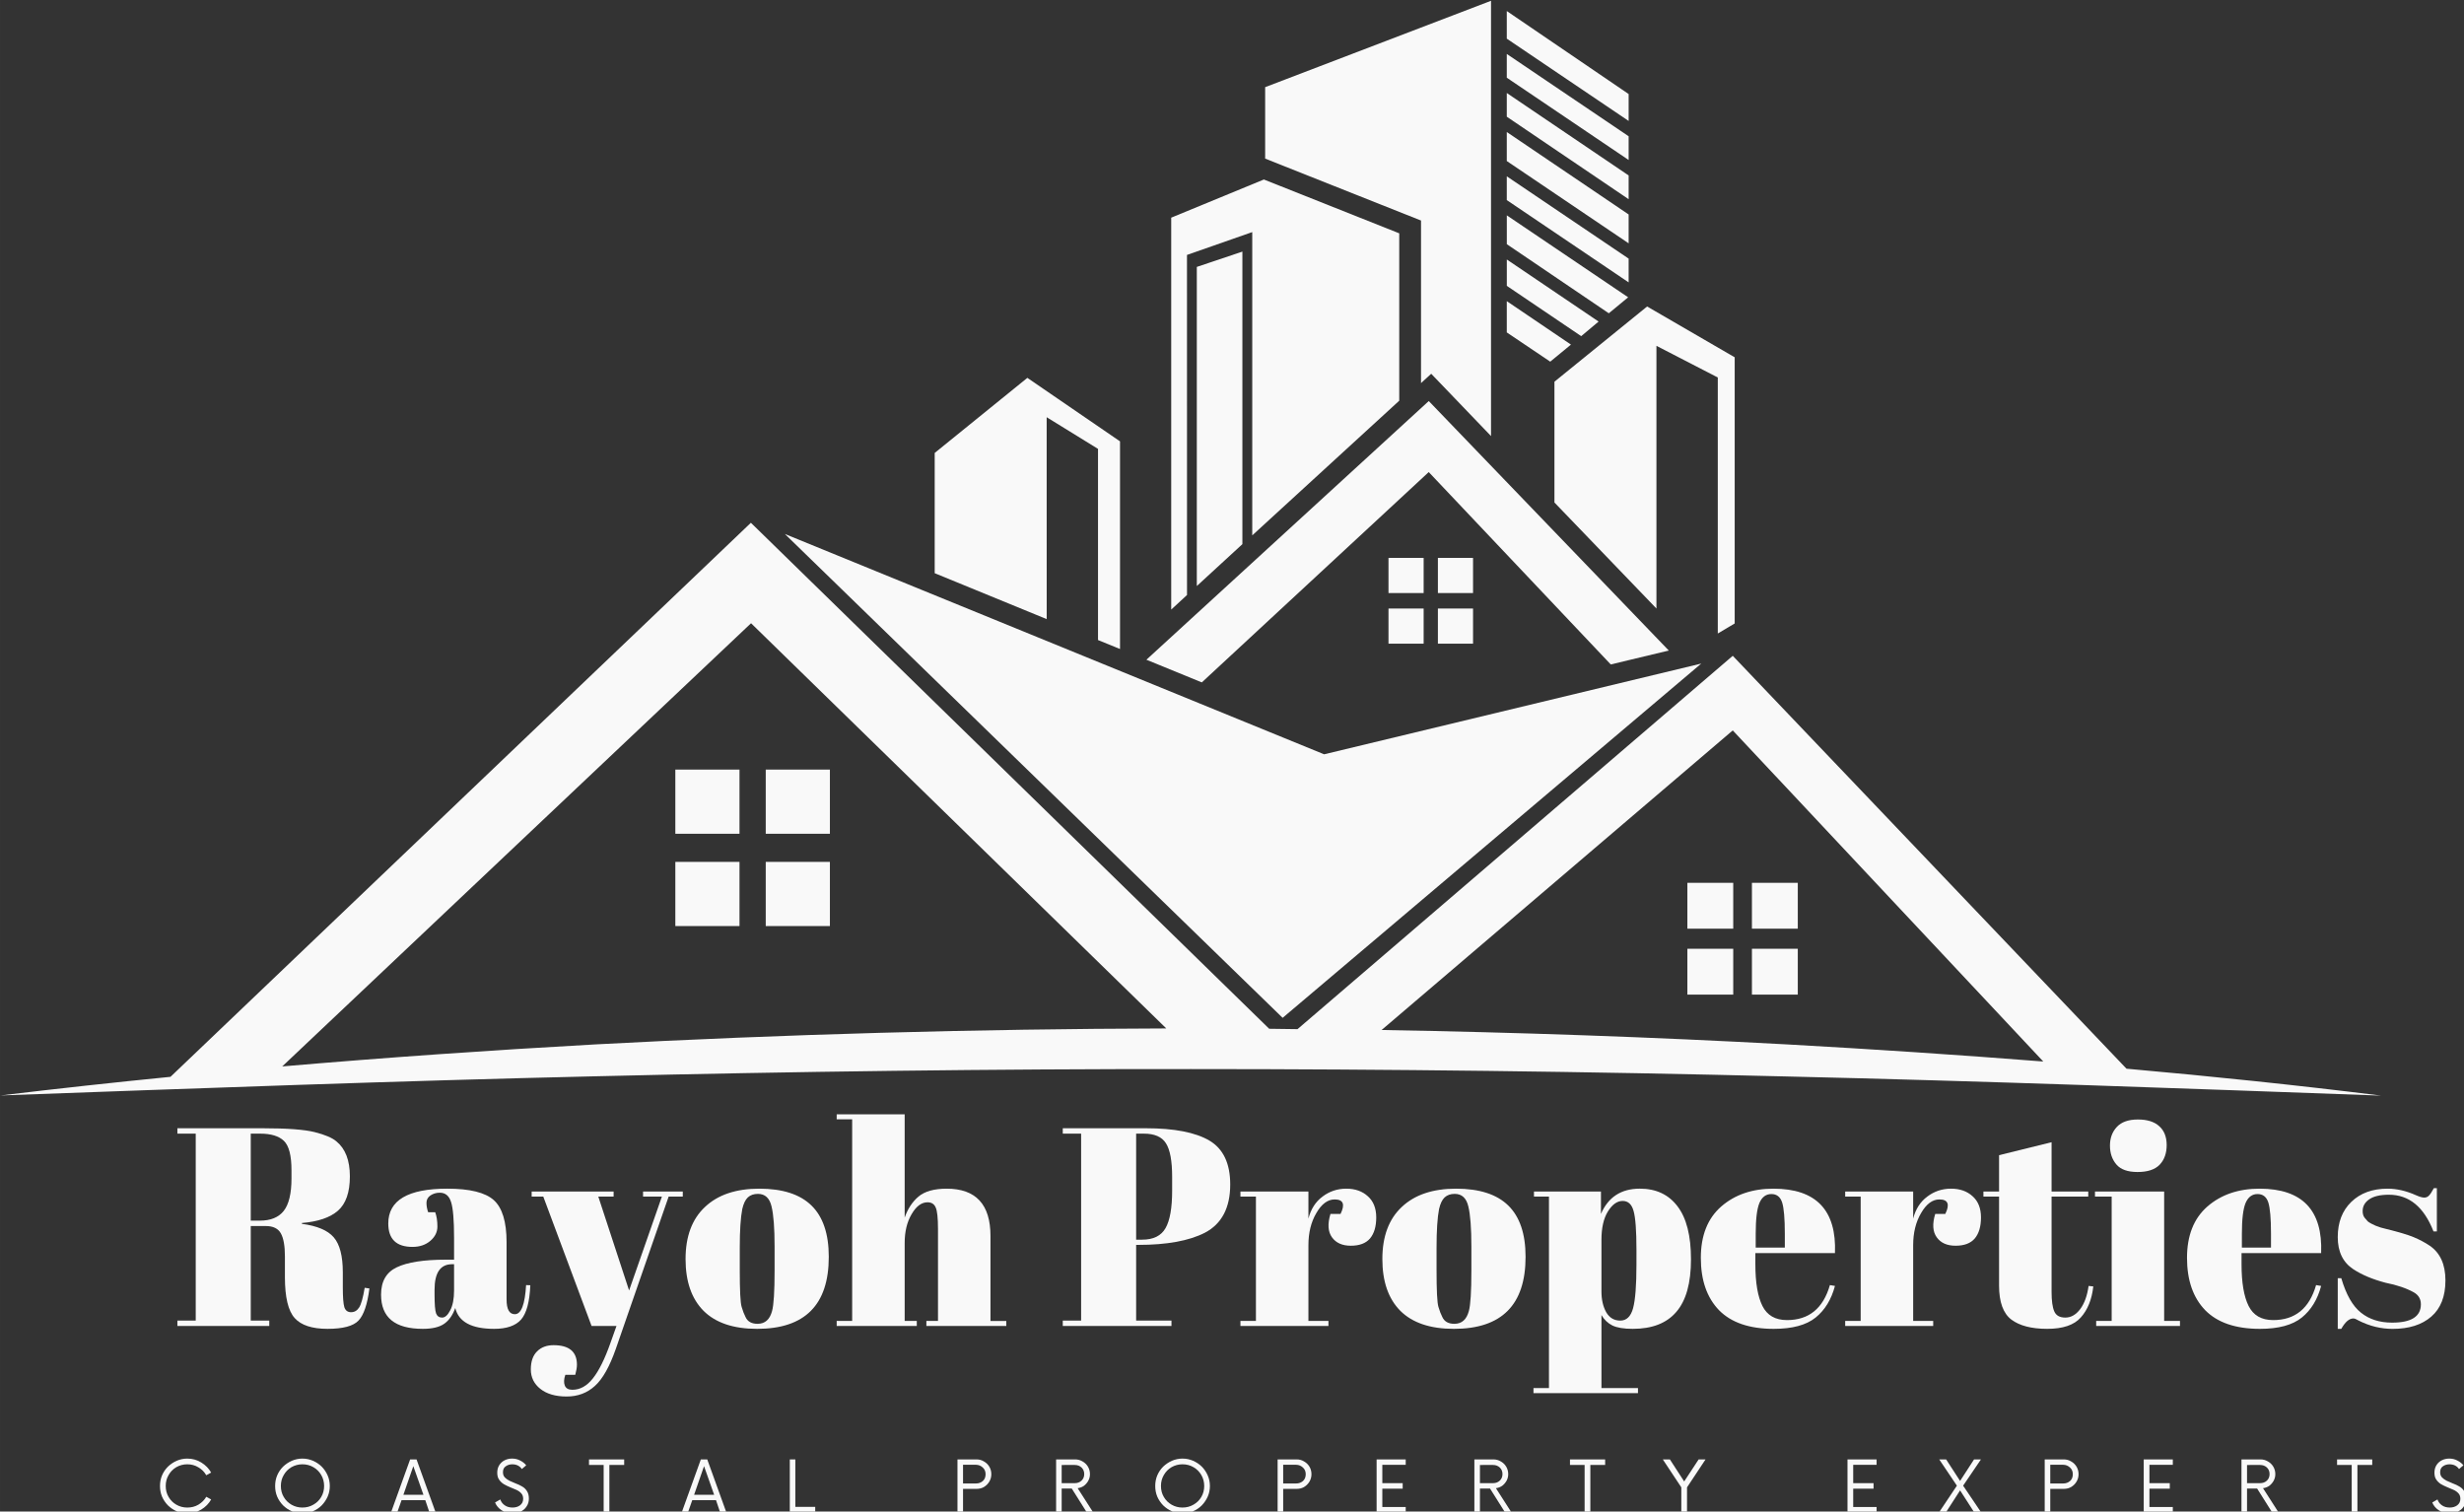 <?xml version="1.0" encoding="UTF-8" standalone="no"?>
<svg xmlns:inkscape="http://www.inkscape.org/namespaces/inkscape" xmlns:sodipodi="http://sodipodi.sourceforge.net/DTD/sodipodi-0.dtd" xmlns="http://www.w3.org/2000/svg" xmlns:svg="http://www.w3.org/2000/svg" width="305.238" height="187.237" viewBox="0 0 80.761 49.54" version="1.1" id="svg1" xml:space="preserve">
  <rect x="0" y="0" width="80.761" height="49.54" fill="#333333" stroke="none"/>
  <defs id="defs1">
    <clipPath id="9476b2b5d7">
      <path d="m 194,117.242 h 22 V 158 h -22 z m 0,0" clip-rule="nonzero" id="path1"></path>
    </clipPath>
    <clipPath id="380bee6030">
      <path d="M 76.973,165 H 298.223 v 54 H 76.973 Z m 0,0" clip-rule="nonzero" id="path2"></path>
    </clipPath>
  </defs>
  <g id="layer1" transform="translate(273.888,-610.569)">
    <g id="g763" transform="translate(-156.083,-7.513)" style="fill:#f9f9f9">
      <path fill="#0073dc" d="m -74.405,642.804 -17.675,-7.221 16.315,15.858 13.721,-11.611 z m 0,0" fill-opacity="1" fill-rule="nonzero" id="path624" style="fill:#f9f9f9;stroke-width:0.353"></path>
      <path fill="#0073dc" d="m -95.67,643.305 h 2.103 v 2.103 h -2.103 z m 0,0" fill-opacity="1" fill-rule="nonzero" id="path625" style="fill:#f9f9f9;stroke-width:0.353"></path>
      <path fill="#0073dc" d="m -92.707,643.305 h 2.103 v 2.103 h -2.103 z m 0,0" fill-opacity="1" fill-rule="nonzero" id="path626" style="fill:#f9f9f9;stroke-width:0.353"></path>
      <path fill="#0073dc" d="m -95.67,646.33 h 2.103 v 2.103 h -2.103 z m 0,0" fill-opacity="1" fill-rule="nonzero" id="path627" style="fill:#f9f9f9;stroke-width:0.353"></path>
      <path fill="#0073dc" d="m -92.707,646.33 h 2.103 v 2.103 h -2.103 z m 0,0" fill-opacity="1" fill-rule="nonzero" id="path628" style="fill:#f9f9f9;stroke-width:0.353"></path>
      <path fill="#0073dc" d="m -62.499,647.016 h 1.503 v 1.503 h -1.503 z m 0,0" fill-opacity="1" fill-rule="nonzero" id="path629" style="fill:#f9f9f9;stroke-width:0.353"></path>
      <path fill="#0073dc" d="m -60.383,647.016 h 1.503 v 1.503 h -1.503 z m 0,0" fill-opacity="1" fill-rule="nonzero" id="path630" style="fill:#f9f9f9;stroke-width:0.353"></path>
      <path fill="#0073dc" d="m -62.499,649.177 h 1.503 v 1.503 h -1.503 z m 0,0" fill-opacity="1" fill-rule="nonzero" id="path631" style="fill:#f9f9f9;stroke-width:0.353"></path>
      <path fill="#0073dc" d="m -60.383,649.177 h 1.503 v 1.503 h -1.503 z m 0,0" fill-opacity="1" fill-rule="nonzero" id="path632" style="fill:#f9f9f9;stroke-width:0.353"></path>
      <path fill="#0073dc" d="m -72.295,636.367 h 1.152 v 1.152 h -1.152 z m 0,0" fill-opacity="1" fill-rule="nonzero" id="path633" style="fill:#f9f9f9;stroke-width:0.353"></path>
      <path fill="#0073dc" d="m -70.676,636.367 h 1.152 v 1.152 h -1.152 z m 0,0" fill-opacity="1" fill-rule="nonzero" id="path634" style="fill:#f9f9f9;stroke-width:0.353"></path>
      <path fill="#0073dc" d="m -72.295,638.026 h 1.152 v 1.152 h -1.152 z m 0,0" fill-opacity="1" fill-rule="nonzero" id="path635" style="fill:#f9f9f9;stroke-width:0.353"></path>
      <path fill="#0073dc" d="m -70.676,638.026 h 1.152 v 1.152 h -1.152 z m 0,0" fill-opacity="1" fill-rule="nonzero" id="path636" style="fill:#f9f9f9;stroke-width:0.353"></path>
      <path fill="#0073dc" d="m -78.9,626.437 2.139,-0.748 v 9.94 l 4.818,-4.414 v -5.486 l -4.437,-1.764 -3.037,1.251 v 12.845 l 0.518,-0.478 z m 0,0" fill-opacity="1" fill-rule="nonzero" id="path637" style="fill:#f9f9f9;stroke-width:0.353"></path>
      <g clip-path="url(#9476b2b5d7)" id="g638" transform="matrix(0.353,0,0,0.353,-144.959,576.717)" style="fill:#f9f9f9">
        <path fill="#0073dc" d="m 208.867,152.75 0.945,-0.867 5.555,5.785 v -40.414 l -20.973,8.02 v 6.633 l 14.473,5.75 z m 0,0" fill-opacity="1" fill-rule="nonzero" id="path638" style="fill:#f9f9f9"></path>
      </g>
      <path fill="#0073dc" d="m -66.856,630.592 v 3.959 l 3.343,3.475 v -8.61 l 2.011,1.038 v 8.391 l 0.554,-0.329 v -8.724 l -2.87,-1.665 z m 0,0" fill-opacity="1" fill-rule="nonzero" id="path639" style="fill:#f9f9f9;stroke-width:0.353"></path>
      <path fill="#22396b" d="m -70.976,633.554 5.966,6.305 1.902,-0.456 -7.867,-8.177 -9.255,8.478 1.816,0.743 z m 0,0" fill-opacity="1" fill-rule="nonzero" id="path640" style="fill:#f9f9f9;stroke-width:0.353"></path>
      <path fill="#22396b" d="m -77.084,626.328 -1.494,0.502 v 10.459 l 1.494,-1.373 z m 0,0" fill-opacity="1" fill-rule="nonzero" id="path641" style="fill:#f9f9f9;stroke-width:0.353"></path>
      <path fill="#22396b" d="m -83.499,631.756 1.683,1.038 v 6.265 l 0.721,0.294 v -6.806 l -3.037,-2.081 -3.037,2.461 v 3.941 l 3.671,1.505 z m 0,0" fill-opacity="1" fill-rule="nonzero" id="path642" style="fill:#f9f9f9;stroke-width:0.353"></path>
      <path fill="#22396b" d="m -64.424,626.558 -3.994,-2.697 v 0.779 l 3.994,2.697 z m 0,0" fill-opacity="1" fill-rule="nonzero" id="path643" style="fill:#f9f9f9;stroke-width:0.353"></path>
      <path fill="#22396b" d="m -64.424,625.111 -3.994,-2.702 v 0.951 l 3.994,2.697 z m 0,0" fill-opacity="1" fill-rule="nonzero" id="path644" style="fill:#f9f9f9;stroke-width:0.353"></path>
      <path fill="#22396b" d="m -65.409,628.621 -3.008,-2.034 v 0.864 l 2.438,1.648 z m 0,0" fill-opacity="1" fill-rule="nonzero" id="path645" style="fill:#f9f9f9;stroke-width:0.353"></path>
      <path fill="#22396b" d="m -64.44,627.826 -3.977,-2.686 v 0.945 l 3.343,2.265 z m 0,0" fill-opacity="1" fill-rule="nonzero" id="path646" style="fill:#f9f9f9;stroke-width:0.353"></path>
      <path fill="#22396b" d="m -66.315,629.376 -2.103,-1.424 v 1.025 l 1.424,0.958 z m 0,0" fill-opacity="1" fill-rule="nonzero" id="path647" style="fill:#f9f9f9;stroke-width:0.353"></path>
      <path fill="#22396b" d="m -64.424,621.164 -3.994,-2.72 v 0.905 l 3.994,2.697 z m 0,0" fill-opacity="1" fill-rule="nonzero" id="path648" style="fill:#f9f9f9;stroke-width:0.353"></path>
      <path fill="#22396b" d="m -64.424,623.832 -3.994,-2.702 v 0.777 l 3.994,2.704 z m 0,0" fill-opacity="1" fill-rule="nonzero" id="path649" style="fill:#f9f9f9;stroke-width:0.353"></path>
      <path fill="#22396b" d="m -64.424,622.548 -3.994,-2.698 v 0.779 l 3.994,2.697 z m 0,0" fill-opacity="1" fill-rule="nonzero" id="path650" style="fill:#f9f9f9;stroke-width:0.353"></path>
      <g clip-path="url(#380bee6030)" id="g651" transform="matrix(0.353,0,0,0.353,-144.959,576.717)" style="fill:#f9f9f9">
        <path fill="#22396b" d="m 274.371,216.406 -36.559,-38.336 -40.414,34.664 c -0.883,-0.019 -1.762,-0.019 -2.629,-0.035 l -48.125,-46.98 -53.891,51.441 c -5.258,0.523 -10.52,1.094 -15.781,1.73 18.445,-0.668 36.871,-1.355 55.281,-1.781 18.426,-0.441 36.836,-0.684 55.246,-0.668 18.41,0 36.836,0.227 55.246,0.684 18.426,0.426 36.836,1.113 55.277,1.781 -7.855,-0.98 -15.746,-1.797 -23.652,-2.5 z m -142.215,-2.254 c -9.688,0.539 -19.375,1.211 -29.027,2.043 l 43.531,-41.148 38.555,37.621 c -17.711,0.047 -35.402,0.539 -53.059,1.484 z m 110.723,0 c -12.547,-0.684 -25.109,-1.125 -37.672,-1.34 l 32.605,-27.816 28.832,30.742 c -7.922,-0.621 -15.828,-1.145 -23.766,-1.586 z m 0,0" fill-opacity="1" fill-rule="nonzero" id="path651" style="fill:#f9f9f9"></path>
      </g>
      <g fill="#303030" fill-opacity="1" id="g654" transform="matrix(0.353,0,0,0.353,-144.959,576.717)" style="fill:#f9f9f9">
        <g transform="translate(93.003,240.294)" id="g653" style="fill:#f9f9f9">
          <g id="g652" style="fill:#f9f9f9">
            <path d="M 8.594,-9.281 H 7.203 V -0.5 h 1.719 V 0 H 0.391 V -0.5 H 2.094 V -17.859 H 0.391 v -0.5 H 8.312 c 2.27,0 3.879,0.121 4.828,0.359 0.957,0.242 1.629,0.527 2.016,0.859 0.832,0.68 1.25,1.762 1.25,3.25 0,1.48 -0.371,2.543 -1.109,3.188 -0.73,0.637 -1.844,1.016 -3.344,1.141 v 0.078 c 1.414,0.188 2.398,0.605 2.953,1.25 0.562,0.648 0.844,1.73 0.844,3.25 v 1.391 c 0,0.906 0.047,1.523 0.141,1.844 0.102,0.312 0.312,0.469 0.625,0.469 0.312,0 0.562,-0.145 0.75,-0.438 0.188,-0.289 0.359,-0.898 0.516,-1.828 l 0.438,0.062 c -0.188,1.48 -0.527,2.477 -1.016,2.984 -0.48,0.508 -1.438,0.766 -2.875,0.766 -1.43,0 -2.445,-0.332 -3.047,-1 C 10.676,-1.41 10.375,-2.676 10.375,-4.531 V -6.453 C 10.375,-7.43 10.25,-8.145 10,-8.594 9.75,-9.051 9.281,-9.281 8.594,-9.281 Z m -1.391,-8.578 v 8.078 h 0.844 c 1,0 1.738,-0.301 2.219,-0.906 0.477,-0.613 0.719,-1.613 0.719,-3 v -0.766 c 0,-1.375 -0.234,-2.285 -0.703,-2.734 -0.461,-0.445 -1.195,-0.672 -2.203,-0.672 z m 0,0" id="path652" style="fill:#f9f9f9"></path>
          </g>
        </g>
      </g>
      <g fill="#303030" fill-opacity="1" id="g657" transform="matrix(0.353,0,0,0.353,-144.959,576.717)" style="fill:#f9f9f9">
        <g transform="translate(111.772,240.294)" id="g656" style="fill:#f9f9f9">
          <g id="g655" style="fill:#f9f9f9">
            <path d="M 6.547,-6.156 H 7.312 V -8.188 c 0,-1.656 -0.094,-2.766 -0.281,-3.328 C 6.852,-12.086 6.504,-12.375 5.984,-12.375 c -0.324,0 -0.609,0.086 -0.859,0.25 -0.25,0.168 -0.375,0.398 -0.375,0.688 0,0.281 0.051,0.574 0.156,0.875 H 5.562 c 0.133,0.367 0.203,0.809 0.203,1.328 0,0.512 -0.219,0.953 -0.656,1.328 -0.438,0.375 -0.992,0.562 -1.656,0.562 -1.5,0 -2.25,-0.723 -2.25,-2.172 0,-2.156 1.828,-3.234 5.484,-3.234 2.082,0 3.52,0.355 4.312,1.062 0.789,0.711 1.188,2.012 1.188,3.906 v 5.312 c 0,0.918 0.254,1.375 0.766,1.375 0.594,0 0.941,-0.898 1.047,-2.703 l 0.391,0.016 c -0.062,1.543 -0.352,2.605 -0.859,3.188 -0.512,0.574 -1.344,0.859 -2.5,0.859 -2.094,0 -3.297,-0.645 -3.609,-1.938 -0.23,0.656 -0.574,1.148 -1.031,1.469 -0.449,0.312 -1.109,0.469 -1.984,0.469 -2.586,0 -3.875,-1.055 -3.875,-3.172 0,-1.238 0.488,-2.086 1.469,-2.547 0.988,-0.469 2.504,-0.703 4.547,-0.703 z M 5.5,-2.938 c 0,0.906 0.047,1.496 0.141,1.766 0.102,0.262 0.289,0.391 0.562,0.391 0.27,0 0.52,-0.223 0.75,-0.672 0.238,-0.445 0.359,-1.062 0.359,-1.844 v -2.438 H 7.125 c -1.086,0 -1.625,0.793 -1.625,2.375 z m 0,0" id="path654" style="fill:#f9f9f9"></path>
          </g>
        </g>
      </g>
      <g fill="#303030" fill-opacity="1" id="g660" transform="matrix(0.353,0,0,0.353,-144.959,576.717)" style="fill:#f9f9f9">
        <g transform="translate(126.164,240.294)" id="g659" style="fill:#f9f9f9">
          <g id="g658" style="fill:#f9f9f9">
            <path d="m 0.125,-12.016 v -0.469 h 7.609 v 0.469 H 6.312 l 2.859,8.719 3.047,-8.719 h -1.75 v -0.469 h 3.688 v 0.469 h -1.312 L 7.938,2.125 C 7.363,3.77 6.719,4.914 6,5.562 5.281,6.219 4.406,6.547 3.375,6.547 2.344,6.547 1.531,6.312 0.938,5.844 0.344,5.375 0.047,4.77 0.047,4.031 0.047,3.301 0.238,2.742 0.625,2.359 1.008,1.973 1.52,1.781 2.156,1.781 c 1.445,0 2.172,0.602 2.172,1.812 0,0.258 -0.055,0.57 -0.156,0.938 H 3.25 c -0.137,0.406 -0.152,0.738 -0.047,1 0.102,0.258 0.336,0.391 0.703,0.391 0.719,0 1.352,-0.355 1.906,-1.062 C 6.375,4.148 6.91,3.07 7.422,1.625 L 8,0 H 5.688 L 1.203,-12.016 Z m 0,0" id="path657" style="fill:#f9f9f9"></path>
          </g>
        </g>
      </g>
      <g fill="#303030" fill-opacity="1" id="g663" transform="matrix(0.353,0,0,0.353,-144.959,576.717)" style="fill:#f9f9f9">
        <g transform="translate(140.111,240.294)" id="g662" style="fill:#f9f9f9">
          <g id="g661" style="fill:#f9f9f9">
            <path d="m 8.734,-5.172 v -2.219 c 0,-1.695 -0.094,-2.93 -0.281,-3.703 -0.18,-0.781 -0.602,-1.172 -1.266,-1.172 -0.387,0 -0.699,0.109 -0.938,0.328 -0.23,0.219 -0.402,0.578 -0.516,1.078 C 5.578,-10.066 5.5,-8.867 5.5,-7.266 v 2.047 c 0,1.906 0.055,3.055 0.172,3.438 0.113,0.387 0.234,0.699 0.359,0.938 0.188,0.43 0.562,0.641 1.125,0.641 0.688,0 1.133,-0.395 1.344,-1.188 0.156,-0.562 0.234,-1.82 0.234,-3.781 z m -1.625,5.438 c -2.188,0 -3.844,-0.555 -4.969,-1.672 -1.117,-1.125 -1.672,-2.727 -1.672,-4.812 0,-2.094 0.598,-3.703 1.797,-4.828 C 3.461,-12.18 5.145,-12.75 7.312,-12.75 c 2.164,0 3.781,0.523 4.844,1.562 1.07,1.043 1.609,2.633 1.609,4.766 0,4.461 -2.219,6.688 -6.656,6.688 z m 0,0" id="path660" style="fill:#f9f9f9"></path>
          </g>
        </g>
      </g>
      <g fill="#303030" fill-opacity="1" id="g666" transform="matrix(0.353,0,0,0.353,-144.959,576.717)" style="fill:#f9f9f9">
        <g transform="translate(154.345,240.294)" id="g665" style="fill:#f9f9f9">
          <g id="g664" style="fill:#f9f9f9">
            <path d="m 0.266,-19.656 h 6.312 v 9.594 c 0.281,-0.812 0.707,-1.461 1.281,-1.953 0.582,-0.488 1.457,-0.734 2.625,-0.734 2.707,0 4.062,1.465 4.062,4.391 v 7.891 h 1.469 V 0 H 8.594 V -0.469 H 9.672 V -9 c 0,-1.039 -0.074,-1.711 -0.219,-2.016 -0.137,-0.312 -0.387,-0.469 -0.75,-0.469 -0.562,0 -1.059,0.371 -1.484,1.109 -0.43,0.73 -0.641,1.621 -0.641,2.672 v 7.234 h 1.125 V 0 h -7.438 v -0.469 h 1.438 V -19.188 h -1.438 z m 0,0" id="path663" style="fill:#f9f9f9"></path>
          </g>
        </g>
      </g>
      <g fill="#303030" fill-opacity="1" id="g669" transform="matrix(0.353,0,0,0.353,-144.959,576.717)" style="fill:#f9f9f9">
        <g transform="translate(175.212,240.294)" id="g668" style="fill:#f9f9f9">
          <g id="g667" style="fill:#f9f9f9">
            <path d="m 0.391,-18.359 h 7.719 c 2.633,0 4.598,0.383 5.891,1.141 1.289,0.762 1.938,2.121 1.938,4.078 0,2.168 -0.789,3.664 -2.359,4.484 -1.469,0.75 -3.523,1.125 -6.156,1.125 H 7.203 V -0.5 h 3.281 V 0 H 0.391 V -0.5 H 2.094 V -17.859 H 0.391 Z m 6.812,0.5 v 9.844 h 0.562 c 1.039,0 1.766,-0.359 2.172,-1.078 0.406,-0.719 0.609,-1.879 0.609,-3.484 v -1.266 c 0,-1.488 -0.195,-2.531 -0.578,-3.125 -0.375,-0.594 -1.059,-0.891 -2.047,-0.891 z m 0,0" id="path666" style="fill:#f9f9f9"></path>
          </g>
        </g>
      </g>
      <g fill="#303030" fill-opacity="1" id="g672" transform="matrix(0.353,0,0,0.353,-144.959,576.717)" style="fill:#f9f9f9">
        <g transform="translate(191.833,240.294)" id="g671" style="fill:#f9f9f9">
          <g id="g670" style="fill:#f9f9f9">
            <path d="m 9.016,-11.75 c -0.648,0 -1.215,0.422 -1.703,1.266 C 6.82,-9.648 6.578,-8.656 6.578,-7.5 v 7.031 H 8.438 V 0 H 0.266 v -0.469 h 1.438 v -11.547 h -1.438 v -0.469 h 6.312 v 2.516 c 0.227,-0.883 0.664,-1.566 1.312,-2.047 C 8.535,-12.504 9.27,-12.75 10.094,-12.75 c 0.82,0 1.488,0.234 2,0.703 0.52,0.461 0.781,1.117 0.781,1.969 0,0.844 -0.195,1.496 -0.578,1.953 -0.387,0.449 -0.98,0.672 -1.781,0.672 -0.793,0 -1.375,-0.258 -1.75,-0.781 C 8.391,-8.754 8.344,-9.477 8.625,-10.406 H 9.562 C 10,-11.301 9.816,-11.75 9.016,-11.75 Z m 0,0" id="path669" style="fill:#f9f9f9"></path>
          </g>
        </g>
      </g>
      <g fill="#303030" fill-opacity="1" id="g675" transform="matrix(0.353,0,0,0.353,-144.959,576.717)" style="fill:#f9f9f9">
        <g transform="translate(204.809,240.294)" id="g674" style="fill:#f9f9f9">
          <g id="g673" style="fill:#f9f9f9">
            <path d="m 8.734,-5.172 v -2.219 c 0,-1.695 -0.094,-2.93 -0.281,-3.703 -0.18,-0.781 -0.602,-1.172 -1.266,-1.172 -0.387,0 -0.699,0.109 -0.938,0.328 -0.23,0.219 -0.402,0.578 -0.516,1.078 C 5.578,-10.066 5.5,-8.867 5.5,-7.266 v 2.047 c 0,1.906 0.055,3.055 0.172,3.438 0.113,0.387 0.234,0.699 0.359,0.938 0.188,0.43 0.562,0.641 1.125,0.641 0.688,0 1.133,-0.395 1.344,-1.188 0.156,-0.562 0.234,-1.82 0.234,-3.781 z m -1.625,5.438 c -2.188,0 -3.844,-0.555 -4.969,-1.672 -1.117,-1.125 -1.672,-2.727 -1.672,-4.812 0,-2.094 0.598,-3.703 1.797,-4.828 C 3.461,-12.18 5.145,-12.75 7.312,-12.75 c 2.164,0 3.781,0.523 4.844,1.562 1.07,1.043 1.609,2.633 1.609,4.766 0,4.461 -2.219,6.688 -6.656,6.688 z m 0,0" id="path672" style="fill:#f9f9f9"></path>
          </g>
        </g>
      </g>
      <g fill="#303030" fill-opacity="1" id="g678" transform="matrix(0.353,0,0,0.353,-144.959,576.717)" style="fill:#f9f9f9">
        <g transform="translate(219.043,240.294)" id="g677" style="fill:#f9f9f9">
          <g id="g676" style="fill:#f9f9f9">
            <path d="m 9.828,-7.047 c 0,-1.801 -0.09,-3.008 -0.266,-3.625 -0.168,-0.625 -0.508,-0.938 -1.016,-0.938 -0.512,0 -0.969,0.328 -1.375,0.984 -0.398,0.648 -0.594,1.523 -0.594,2.625 v 4.797 c 0,0.75 0.145,1.391 0.438,1.922 0.301,0.523 0.738,0.781 1.312,0.781 0.582,0 0.977,-0.383 1.188,-1.156 0.207,-0.77 0.312,-2.113 0.312,-4.031 z m -3.297,-5.438 v 2.078 c 0.676,-1.562 1.879,-2.344 3.609,-2.344 1.508,0 2.676,0.547 3.5,1.641 0.832,1.086 1.25,2.727 1.25,4.922 0,2.199 -0.453,3.824 -1.359,4.875 -0.898,1.055 -2.246,1.578 -4.047,1.578 -0.836,0 -1.465,-0.105 -1.891,-0.312 -0.418,-0.207 -0.758,-0.531 -1.016,-0.969 v 6.781 H 9.969 v 0.469 H 0.266 v -0.469 h 1.438 v -17.781 H 0.312 v -0.469 z m 0,0" id="path675" style="fill:#f9f9f9"></path>
          </g>
        </g>
      </g>
      <g fill="#303030" fill-opacity="1" id="g681" transform="matrix(0.353,0,0,0.353,-144.959,576.717)" style="fill:#f9f9f9">
        <g transform="translate(234.458,240.294)" id="g680" style="fill:#f9f9f9">
          <g id="g679" style="fill:#f9f9f9">
            <path d="m 7.156,0.266 c -2.25,0 -3.945,-0.578 -5.078,-1.734 -1.125,-1.164 -1.688,-2.785 -1.688,-4.859 0,-2.07 0.629,-3.66 1.891,-4.766 C 3.551,-12.195 5.164,-12.75 7.125,-12.75 c 3.969,0 5.875,1.996 5.719,5.984 H 5.453 v 1.031 c 0,1.711 0.219,3 0.656,3.875 0.438,0.875 1.195,1.312 2.281,1.312 2.031,0 3.359,-1.082 3.984,-3.25 l 0.469,0.078 c -0.336,1.262 -0.934,2.242 -1.797,2.938 C 10.18,-0.082 8.883,0.266 7.156,0.266 Z M 5.484,-7.281 H 8.188 v -1.297 c 0,-1.414 -0.086,-2.379 -0.25,-2.891 -0.168,-0.52 -0.5,-0.781 -1,-0.781 -0.5,0 -0.871,0.277 -1.109,0.828 -0.23,0.555 -0.344,1.5 -0.344,2.844 z m 0,0" id="path678" style="fill:#f9f9f9"></path>
          </g>
        </g>
      </g>
      <g fill="#303030" fill-opacity="1" id="g684" transform="matrix(0.353,0,0,0.353,-144.959,576.717)" style="fill:#f9f9f9">
        <g transform="translate(247.985,240.294)" id="g683" style="fill:#f9f9f9">
          <g id="g682" style="fill:#f9f9f9">
            <path d="m 9.016,-11.75 c -0.648,0 -1.215,0.422 -1.703,1.266 C 6.82,-9.648 6.578,-8.656 6.578,-7.5 v 7.031 H 8.438 V 0 H 0.266 v -0.469 h 1.438 v -11.547 h -1.438 v -0.469 h 6.312 v 2.516 c 0.227,-0.883 0.664,-1.566 1.312,-2.047 C 8.535,-12.504 9.27,-12.75 10.094,-12.75 c 0.82,0 1.488,0.234 2,0.703 0.52,0.461 0.781,1.117 0.781,1.969 0,0.844 -0.195,1.496 -0.578,1.953 -0.387,0.449 -0.98,0.672 -1.781,0.672 -0.793,0 -1.375,-0.258 -1.75,-0.781 C 8.391,-8.754 8.344,-9.477 8.625,-10.406 H 9.562 C 10,-11.301 9.816,-11.75 9.016,-11.75 Z m 0,0" id="path681" style="fill:#f9f9f9"></path>
          </g>
        </g>
      </g>
      <g fill="#303030" fill-opacity="1" id="g687" transform="matrix(0.353,0,0,0.353,-144.959,576.717)" style="fill:#f9f9f9">
        <g transform="translate(260.961,240.294)" id="g686" style="fill:#f9f9f9">
          <g id="g685" style="fill:#f9f9f9">
            <path d="m 1.578,-3.75 v -8.266 H 0.125 v -0.469 h 1.453 v -3.375 l 4.875,-1.203 v 4.578 h 3.406 v 0.469 h -3.406 v 8.844 c 0,0.824 0.082,1.43 0.25,1.812 0.164,0.387 0.508,0.578 1.031,0.578 0.52,0 0.977,-0.258 1.375,-0.781 0.395,-0.531 0.656,-1.25 0.781,-2.156 l 0.438,0.047 c -0.137,1.211 -0.523,2.168 -1.156,2.875 -0.625,0.711 -1.668,1.062 -3.125,1.062 -1.449,0 -2.559,-0.285 -3.328,-0.859 C 1.957,-1.176 1.578,-2.227 1.578,-3.75 Z m 0,0" id="path684" style="fill:#f9f9f9"></path>
          </g>
        </g>
      </g>
      <g fill="#303030" fill-opacity="1" id="g690" transform="matrix(0.353,0,0,0.353,-144.959,576.717)" style="fill:#f9f9f9">
        <g transform="translate(271.29,240.294)" id="g689" style="fill:#f9f9f9">
          <g id="g688" style="fill:#f9f9f9">
            <path d="m 4.109,-14.297 c -0.918,0 -1.574,-0.234 -1.969,-0.703 -0.398,-0.469 -0.594,-1.051 -0.594,-1.75 0,-0.695 0.211,-1.273 0.641,-1.734 0.426,-0.457 1.078,-0.688 1.953,-0.688 0.875,0 1.535,0.211 1.984,0.625 0.457,0.406 0.688,0.992 0.688,1.75 0,0.762 -0.219,1.371 -0.656,1.828 -0.438,0.449 -1.121,0.672 -2.047,0.672 z m -3.953,1.812 H 6.578 V -0.469 h 1.469 V 0 h -7.781 v -0.469 h 1.438 V -12.016 H 0.156 Z m 0,0" id="path687" style="fill:#f9f9f9"></path>
          </g>
        </g>
      </g>
      <g fill="#303030" fill-opacity="1" id="g693" transform="matrix(0.353,0,0,0.353,-144.959,576.717)" style="fill:#f9f9f9">
        <g transform="translate(279.6,240.294)" id="g692" style="fill:#f9f9f9">
          <g id="g691" style="fill:#f9f9f9">
            <path d="m 7.156,0.266 c -2.25,0 -3.945,-0.578 -5.078,-1.734 -1.125,-1.164 -1.688,-2.785 -1.688,-4.859 0,-2.07 0.629,-3.66 1.891,-4.766 C 3.551,-12.195 5.164,-12.75 7.125,-12.75 c 3.969,0 5.875,1.996 5.719,5.984 H 5.453 v 1.031 c 0,1.711 0.219,3 0.656,3.875 0.438,0.875 1.195,1.312 2.281,1.312 2.031,0 3.359,-1.082 3.984,-3.25 l 0.469,0.078 c -0.336,1.262 -0.934,2.242 -1.797,2.938 C 10.18,-0.082 8.883,0.266 7.156,0.266 Z M 5.484,-7.281 H 8.188 v -1.297 c 0,-1.414 -0.086,-2.379 -0.25,-2.891 -0.168,-0.52 -0.5,-0.781 -1,-0.781 -0.5,0 -0.871,0.277 -1.109,0.828 -0.23,0.555 -0.344,1.5 -0.344,2.844 z m 0,0" id="path690" style="fill:#f9f9f9"></path>
          </g>
        </g>
      </g>
      <g fill="#303030" fill-opacity="1" id="g696" transform="matrix(0.353,0,0,0.353,-144.959,576.717)" style="fill:#f9f9f9">
        <g transform="translate(293.127,240.294)" id="g695" style="fill:#f9f9f9">
          <g id="g694" style="fill:#f9f9f9">
            <path d="M 0.859,0.266 V -4.438 H 1.188 c 0.445,1.523 1.055,2.59 1.828,3.203 C 3.785,-0.617 4.75,-0.312 5.906,-0.312 c 1.781,0 2.672,-0.566 2.672,-1.703 0,-0.488 -0.219,-0.859 -0.656,-1.109 -0.688,-0.383 -1.562,-0.68 -2.625,-0.891 -1.188,-0.312 -2.184,-0.727 -2.984,-1.25 C 1.344,-5.898 0.859,-6.895 0.859,-8.25 c 0,-1.363 0.414,-2.453 1.25,-3.266 0.844,-0.82 1.969,-1.234 3.375,-1.234 0.852,0 1.734,0.203 2.641,0.609 0.332,0.148 0.586,0.219 0.766,0.219 0.176,0 0.32,-0.062 0.438,-0.188 0.125,-0.125 0.273,-0.352 0.453,-0.688 H 10.062 V -8.781 H 9.75 c -0.887,-2.27 -2.266,-3.406 -4.141,-3.406 -0.824,0 -1.438,0.148 -1.844,0.438 -0.398,0.281 -0.594,0.641 -0.594,1.078 0,0.262 0.062,0.469 0.188,0.625 0.125,0.148 0.219,0.258 0.281,0.328 0.07,0.062 0.188,0.137 0.344,0.219 0.156,0.074 0.285,0.137 0.391,0.188 0.102,0.043 0.266,0.102 0.484,0.172 0.219,0.062 0.379,0.105 0.484,0.125 1.188,0.293 2.039,0.547 2.562,0.766 0.531,0.219 1.031,0.484 1.5,0.797 0.969,0.668 1.453,1.742 1.453,3.219 0,1.48 -0.438,2.602 -1.312,3.359 -0.875,0.762 -2.074,1.141 -3.594,1.141 -1.086,0 -2.133,-0.258 -3.141,-0.766 -0.219,-0.133 -0.387,-0.203 -0.5,-0.203 -0.387,0 -0.762,0.324 -1.125,0.969 z m 0,0" id="path693" style="fill:#f9f9f9"></path>
          </g>
        </g>
      </g>
      <g fill="#303030" fill-opacity="1" id="g699" transform="matrix(0.353,0,0,0.353,-144.959,576.717)" style="fill:#f9f9f9">
        <g transform="translate(91.373,257.619)" id="g698" style="fill:#f9f9f9">
          <g id="g697" style="fill:#f9f9f9">
            <path d="M 2.938,0.062 C 2.594,0.062 2.266,0 1.953,-0.125 1.648,-0.258 1.379,-0.441 1.141,-0.672 0.91,-0.91 0.727,-1.18 0.594,-1.484 c -0.125,-0.301 -0.188,-0.629 -0.188,-0.984 0,-0.352 0.062,-0.68 0.188,-0.984 0.133,-0.312 0.316,-0.582 0.547,-0.812 0.238,-0.227 0.508,-0.41 0.812,-0.547 0.312,-0.133 0.641,-0.203 0.984,-0.203 0.477,0 0.91,0.121 1.297,0.359 0.395,0.242 0.703,0.555 0.922,0.938 l -0.453,0.25 C 4.523,-3.781 4.281,-4.023 3.969,-4.203 c -0.305,-0.188 -0.648,-0.281 -1.031,-0.281 -0.367,0 -0.703,0.09 -1.016,0.266 -0.305,0.18 -0.543,0.422 -0.719,0.734 C 1.023,-3.18 0.938,-2.844 0.938,-2.469 c 0,0.375 0.086,0.715 0.266,1.016 0.176,0.305 0.414,0.543 0.719,0.719 0.312,0.18 0.648,0.266 1.016,0.266 0.383,0 0.727,-0.086 1.031,-0.266 0.312,-0.188 0.555,-0.43 0.734,-0.734 l 0.453,0.25 C 4.938,-0.832 4.629,-0.52 4.234,-0.281 3.848,-0.051 3.414,0.062 2.938,0.062 Z m 0,0" id="path696" style="fill:#f9f9f9"></path>
          </g>
        </g>
      </g>
      <g fill="#303030" fill-opacity="1" id="g702" transform="matrix(0.353,0,0,0.353,-144.959,576.717)" style="fill:#f9f9f9">
        <g transform="translate(102.064,257.619)" id="g701" style="fill:#f9f9f9">
          <g id="g700" style="fill:#f9f9f9">
            <path d="M 2.938,0.062 C 2.594,0.062 2.266,0 1.953,-0.125 1.648,-0.258 1.379,-0.441 1.141,-0.672 0.91,-0.91 0.727,-1.18 0.594,-1.484 c -0.125,-0.301 -0.188,-0.629 -0.188,-0.984 0,-0.352 0.062,-0.68 0.188,-0.984 0.133,-0.312 0.316,-0.582 0.547,-0.812 0.238,-0.227 0.508,-0.41 0.812,-0.547 0.312,-0.133 0.641,-0.203 0.984,-0.203 0.352,0 0.68,0.07 0.984,0.203 0.312,0.137 0.582,0.32 0.812,0.547 0.227,0.23 0.41,0.5 0.547,0.812 0.133,0.305 0.203,0.633 0.203,0.984 0,0.355 -0.07,0.684 -0.203,0.984 -0.137,0.305 -0.32,0.574 -0.547,0.812 -0.23,0.23 -0.5,0.414 -0.812,0.547 C 3.617,0 3.289,0.062 2.938,0.062 Z m 0,-0.531 c 0.375,0 0.711,-0.086 1.016,-0.266 0.312,-0.176 0.555,-0.414 0.734,-0.719 0.176,-0.301 0.266,-0.641 0.266,-1.016 0,-0.375 -0.09,-0.711 -0.266,-1.016 C 4.508,-3.797 4.266,-4.039 3.953,-4.219 3.648,-4.395 3.312,-4.484 2.938,-4.484 c -0.367,0 -0.703,0.09 -1.016,0.266 -0.305,0.18 -0.543,0.422 -0.719,0.734 C 1.023,-3.18 0.938,-2.844 0.938,-2.469 c 0,0.375 0.086,0.715 0.266,1.016 0.176,0.305 0.414,0.543 0.719,0.719 0.312,0.18 0.648,0.266 1.016,0.266 z m 0,0" id="path699" style="fill:#f9f9f9"></path>
          </g>
        </g>
      </g>
      <g fill="#303030" fill-opacity="1" id="g705" transform="matrix(0.353,0,0,0.353,-144.959,576.717)" style="fill:#f9f9f9">
        <g transform="translate(113.224,257.619)" id="g704" style="fill:#f9f9f9">
          <g id="g703" style="fill:#f9f9f9">
            <path d="M 3.578,0 3.188,-1.156 H 0.984 L 0.578,0 H 0 L 1.781,-4.938 H 2.375 L 4.156,0 Z M 1.156,-1.656 h 1.859 l -0.938,-2.656 z m 0,0" id="path702" style="fill:#f9f9f9"></path>
          </g>
        </g>
      </g>
      <g fill="#303030" fill-opacity="1" id="g708" transform="matrix(0.353,0,0,0.353,-144.959,576.717)" style="fill:#f9f9f9">
        <g transform="translate(122.655,257.619)" id="g707" style="fill:#f9f9f9">
          <g id="g706" style="fill:#f9f9f9">
            <path d="m 1.844,0.062 c -0.367,0 -0.695,-0.086 -0.984,-0.266 -0.293,-0.188 -0.5,-0.43 -0.625,-0.734 L 0.719,-1.219 c 0.082,0.23 0.223,0.414 0.422,0.547 0.195,0.137 0.438,0.203 0.719,0.203 0.27,0 0.5,-0.066 0.688,-0.203 0.195,-0.145 0.297,-0.348 0.297,-0.609 0,-0.207 -0.059,-0.375 -0.172,-0.5 C 2.555,-1.914 2.406,-2.023 2.219,-2.109 2.031,-2.191 1.832,-2.273 1.625,-2.359 1.426,-2.441 1.234,-2.535 1.047,-2.641 0.867,-2.754 0.723,-2.895 0.609,-3.062 0.492,-3.227 0.438,-3.441 0.438,-3.703 c 0,-0.27 0.062,-0.504 0.188,-0.703 0.125,-0.195 0.289,-0.348 0.5,-0.453 0.207,-0.102 0.438,-0.156 0.688,-0.156 0.281,0 0.535,0.062 0.766,0.188 0.227,0.117 0.41,0.262 0.547,0.438 l -0.406,0.344 c -0.199,-0.289 -0.496,-0.438 -0.891,-0.438 -0.23,0 -0.434,0.062 -0.609,0.188 C 1.051,-4.18 0.969,-4 0.969,-3.75 c 0,0.199 0.055,0.359 0.172,0.484 0.113,0.117 0.258,0.219 0.438,0.312 0.188,0.086 0.379,0.168 0.578,0.25 0.207,0.074 0.406,0.168 0.594,0.281 0.188,0.105 0.336,0.25 0.453,0.438 0.113,0.18 0.172,0.406 0.172,0.688 0,0.281 -0.074,0.527 -0.219,0.734 C 3.02,-0.352 2.836,-0.195 2.609,-0.094 2.379,0.008 2.125,0.062 1.844,0.062 Z m 0,0" id="path705" style="fill:#f9f9f9"></path>
          </g>
        </g>
      </g>
      <g fill="#303030" fill-opacity="1" id="g711" transform="matrix(0.353,0,0,0.353,-144.959,576.717)" style="fill:#f9f9f9">
        <g transform="translate(131.535,257.619)" id="g710" style="fill:#f9f9f9">
          <g id="g709" style="fill:#f9f9f9">
            <path d="m 3.344,-4.938 v 0.516 h -1.375 V 0 H 1.438 V -4.422 H 0.078 V -4.938 Z m 0,0" id="path708" style="fill:#f9f9f9"></path>
          </g>
        </g>
      </g>
      <g fill="#303030" fill-opacity="1" id="g714" transform="matrix(0.353,0,0,0.353,-144.959,576.717)" style="fill:#f9f9f9">
        <g transform="translate(140.217,257.619)" id="g713" style="fill:#f9f9f9">
          <g id="g712" style="fill:#f9f9f9">
            <path d="M 3.578,0 3.188,-1.156 H 0.984 L 0.578,0 H 0 L 1.781,-4.938 H 2.375 L 4.156,0 Z M 1.156,-1.656 h 1.859 l -0.938,-2.656 z m 0,0" id="path711" style="fill:#f9f9f9"></path>
          </g>
        </g>
      </g>
      <g fill="#303030" fill-opacity="1" id="g717" transform="matrix(0.353,0,0,0.353,-144.959,576.717)" style="fill:#f9f9f9">
        <g transform="translate(149.648,257.619)" id="g716" style="fill:#f9f9f9">
          <g id="g715" style="fill:#f9f9f9">
            <path d="M 1.125,-0.531 H 2.969 V 0 H 0.609 V -4.938 H 1.125 Z m 0,0" id="path714" style="fill:#f9f9f9"></path>
          </g>
        </g>
      </g>
      <g fill="#303030" fill-opacity="1" id="g720" transform="matrix(0.353,0,0,0.353,-144.959,576.717)" style="fill:#f9f9f9">
        <g transform="translate(165.217,257.619)" id="g719" style="fill:#f9f9f9">
          <g id="g718" style="fill:#f9f9f9">
            <path d="m 2.375,-4.938 c 0.258,0 0.488,0.062 0.688,0.188 0.207,0.117 0.375,0.277 0.5,0.484 0.125,0.211 0.188,0.445 0.188,0.703 0,0.25 -0.062,0.48 -0.188,0.688 -0.125,0.211 -0.293,0.375 -0.5,0.5 -0.199,0.117 -0.43,0.172 -0.688,0.172 H 1.125 V 0 H 0.609 v -4.938 z m -0.047,2.234 c 0.238,0 0.445,-0.07 0.625,-0.219 0.176,-0.156 0.266,-0.367 0.266,-0.641 0,-0.258 -0.09,-0.469 -0.266,-0.625 -0.18,-0.164 -0.387,-0.25 -0.625,-0.25 H 1.125 v 1.734 z m 0,0" id="path717" style="fill:#f9f9f9"></path>
          </g>
        </g>
      </g>
      <g fill="#303030" fill-opacity="1" id="g723" transform="matrix(0.353,0,0,0.353,-144.959,576.717)" style="fill:#f9f9f9">
        <g transform="translate(174.376,257.619)" id="g722" style="fill:#f9f9f9">
          <g id="g721" style="fill:#f9f9f9">
            <path d="M 2.609,-2.266 4.062,0 H 3.469 L 2.062,-2.234 H 1.125 V 0 H 0.609 V -4.938 H 2.375 c 0.25,0 0.477,0.062 0.688,0.188 0.207,0.117 0.375,0.277 0.5,0.484 0.125,0.211 0.188,0.445 0.188,0.703 0,0.219 -0.055,0.422 -0.156,0.609 -0.105,0.188 -0.242,0.344 -0.406,0.469 -0.168,0.117 -0.359,0.188 -0.578,0.219 z M 1.125,-2.734 h 1.219 c 0.25,0 0.457,-0.078 0.625,-0.234 0.164,-0.156 0.25,-0.359 0.25,-0.609 0,-0.25 -0.086,-0.453 -0.25,-0.609 -0.168,-0.156 -0.375,-0.234 -0.625,-0.234 H 1.125 Z m 0,0" id="path720" style="fill:#f9f9f9"></path>
          </g>
        </g>
      </g>
      <g fill="#303030" fill-opacity="1" id="g726" transform="matrix(0.353,0,0,0.353,-144.959,576.717)" style="fill:#f9f9f9">
        <g transform="translate(183.782,257.619)" id="g725" style="fill:#f9f9f9">
          <g id="g724" style="fill:#f9f9f9">
            <path d="M 2.938,0.062 C 2.594,0.062 2.266,0 1.953,-0.125 1.648,-0.258 1.379,-0.441 1.141,-0.672 0.91,-0.91 0.727,-1.18 0.594,-1.484 c -0.125,-0.301 -0.188,-0.629 -0.188,-0.984 0,-0.352 0.062,-0.68 0.188,-0.984 0.133,-0.312 0.316,-0.582 0.547,-0.812 0.238,-0.227 0.508,-0.41 0.812,-0.547 0.312,-0.133 0.641,-0.203 0.984,-0.203 0.352,0 0.68,0.07 0.984,0.203 0.312,0.137 0.582,0.32 0.812,0.547 0.227,0.23 0.41,0.5 0.547,0.812 0.133,0.305 0.203,0.633 0.203,0.984 0,0.355 -0.07,0.684 -0.203,0.984 -0.137,0.305 -0.32,0.574 -0.547,0.812 -0.23,0.23 -0.5,0.414 -0.812,0.547 C 3.617,0 3.289,0.062 2.938,0.062 Z m 0,-0.531 c 0.375,0 0.711,-0.086 1.016,-0.266 0.312,-0.176 0.555,-0.414 0.734,-0.719 0.176,-0.301 0.266,-0.641 0.266,-1.016 0,-0.375 -0.09,-0.711 -0.266,-1.016 C 4.508,-3.797 4.266,-4.039 3.953,-4.219 3.648,-4.395 3.312,-4.484 2.938,-4.484 c -0.367,0 -0.703,0.09 -1.016,0.266 -0.305,0.18 -0.543,0.422 -0.719,0.734 C 1.023,-3.18 0.938,-2.844 0.938,-2.469 c 0,0.375 0.086,0.715 0.266,1.016 0.176,0.305 0.414,0.543 0.719,0.719 0.312,0.18 0.648,0.266 1.016,0.266 z m 0,0" id="path723" style="fill:#f9f9f9"></path>
          </g>
        </g>
      </g>
      <g fill="#303030" fill-opacity="1" id="g729" transform="matrix(0.353,0,0,0.353,-144.959,576.717)" style="fill:#f9f9f9">
        <g transform="translate(194.943,257.619)" id="g728" style="fill:#f9f9f9">
          <g id="g727" style="fill:#f9f9f9">
            <path d="m 2.375,-4.938 c 0.258,0 0.488,0.062 0.688,0.188 0.207,0.117 0.375,0.277 0.5,0.484 0.125,0.211 0.188,0.445 0.188,0.703 0,0.25 -0.062,0.48 -0.188,0.688 -0.125,0.211 -0.293,0.375 -0.5,0.5 -0.199,0.117 -0.43,0.172 -0.688,0.172 H 1.125 V 0 H 0.609 v -4.938 z m -0.047,2.234 c 0.238,0 0.445,-0.07 0.625,-0.219 0.176,-0.156 0.266,-0.367 0.266,-0.641 0,-0.258 -0.09,-0.469 -0.266,-0.625 -0.18,-0.164 -0.387,-0.25 -0.625,-0.25 H 1.125 v 1.734 z m 0,0" id="path726" style="fill:#f9f9f9"></path>
          </g>
        </g>
      </g>
      <g fill="#303030" fill-opacity="1" id="g732" transform="matrix(0.353,0,0,0.353,-144.959,576.717)" style="fill:#f9f9f9">
        <g transform="translate(204.102,257.619)" id="g731" style="fill:#f9f9f9">
          <g id="g730" style="fill:#f9f9f9">
            <path d="M 3.344,-4.438 H 1.172 v 1.703 H 3.062 V -2.219 H 1.172 v 1.703 H 3.344 V 0 H 0.641 V -4.938 H 3.344 Z m 0,0" id="path729" style="fill:#f9f9f9"></path>
          </g>
        </g>
      </g>
      <g fill="#303030" fill-opacity="1" id="g735" transform="matrix(0.353,0,0,0.353,-144.959,576.717)" style="fill:#f9f9f9">
        <g transform="translate(213.212,257.619)" id="g734" style="fill:#f9f9f9">
          <g id="g733" style="fill:#f9f9f9">
            <path d="M 2.609,-2.266 4.062,0 H 3.469 L 2.062,-2.234 H 1.125 V 0 H 0.609 V -4.938 H 2.375 c 0.25,0 0.477,0.062 0.688,0.188 0.207,0.117 0.375,0.277 0.5,0.484 0.125,0.211 0.188,0.445 0.188,0.703 0,0.219 -0.055,0.422 -0.156,0.609 -0.105,0.188 -0.242,0.344 -0.406,0.469 -0.168,0.117 -0.359,0.188 -0.578,0.219 z M 1.125,-2.734 h 1.219 c 0.25,0 0.457,-0.078 0.625,-0.234 0.164,-0.156 0.25,-0.359 0.25,-0.609 0,-0.25 -0.086,-0.453 -0.25,-0.609 -0.168,-0.156 -0.375,-0.234 -0.625,-0.234 H 1.125 Z m 0,0" id="path732" style="fill:#f9f9f9"></path>
          </g>
        </g>
      </g>
      <g fill="#303030" fill-opacity="1" id="g738" transform="matrix(0.353,0,0,0.353,-144.959,576.717)" style="fill:#f9f9f9">
        <g transform="translate(222.619,257.619)" id="g737" style="fill:#f9f9f9">
          <g id="g736" style="fill:#f9f9f9">
            <path d="m 3.344,-4.938 v 0.516 h -1.375 V 0 H 1.438 V -4.422 H 0.078 V -4.938 Z m 0,0" id="path735" style="fill:#f9f9f9"></path>
          </g>
        </g>
      </g>
      <g fill="#303030" fill-opacity="1" id="g741" transform="matrix(0.353,0,0,0.353,-144.959,576.717)" style="fill:#f9f9f9">
        <g transform="translate(231.301,257.619)" id="g740" style="fill:#f9f9f9">
          <g id="g739" style="fill:#f9f9f9">
            <path d="m 3.984,-4.938 -1.719,2.594 V 0 H 1.734 V -2.344 L 0.016,-4.938 h 0.656 L 2,-2.891 3.344,-4.938 Z m 0,0" id="path738" style="fill:#f9f9f9"></path>
          </g>
        </g>
      </g>
      <g fill="#303030" fill-opacity="1" id="g744" transform="matrix(0.353,0,0,0.353,-144.959,576.717)" style="fill:#f9f9f9">
        <g transform="translate(247.824,257.619)" id="g743" style="fill:#f9f9f9">
          <g id="g742" style="fill:#f9f9f9">
            <path d="M 3.344,-4.438 H 1.172 v 1.703 H 3.062 V -2.219 H 1.172 v 1.703 H 3.344 V 0 H 0.641 V -4.938 H 3.344 Z m 0,0" id="path741" style="fill:#f9f9f9"></path>
          </g>
        </g>
      </g>
      <g fill="#303030" fill-opacity="1" id="g747" transform="matrix(0.353,0,0,0.353,-144.959,576.717)" style="fill:#f9f9f9">
        <g transform="translate(256.935,257.619)" id="g746" style="fill:#f9f9f9">
          <g id="g745" style="fill:#f9f9f9">
            <path d="M 3.953,0 H 3.312 L 1.984,-2.062 0.656,0 H 0.016 L 1.688,-2.5 0.047,-4.938 H 0.688 l 1.297,2 1.297,-2 H 3.922 L 2.266,-2.5 Z m 0,0" id="path744" style="fill:#f9f9f9"></path>
          </g>
        </g>
      </g>
      <g fill="#303030" fill-opacity="1" id="g750" transform="matrix(0.353,0,0,0.353,-144.959,576.717)" style="fill:#f9f9f9">
        <g transform="translate(266.168,257.619)" id="g749" style="fill:#f9f9f9">
          <g id="g748" style="fill:#f9f9f9">
            <path d="m 2.375,-4.938 c 0.258,0 0.488,0.062 0.688,0.188 0.207,0.117 0.375,0.277 0.5,0.484 0.125,0.211 0.188,0.445 0.188,0.703 0,0.25 -0.062,0.48 -0.188,0.688 -0.125,0.211 -0.293,0.375 -0.5,0.5 -0.199,0.117 -0.43,0.172 -0.688,0.172 H 1.125 V 0 H 0.609 v -4.938 z m -0.047,2.234 c 0.238,0 0.445,-0.07 0.625,-0.219 0.176,-0.156 0.266,-0.367 0.266,-0.641 0,-0.258 -0.09,-0.469 -0.266,-0.625 -0.18,-0.164 -0.387,-0.25 -0.625,-0.25 H 1.125 v 1.734 z m 0,0" id="path747" style="fill:#f9f9f9"></path>
          </g>
        </g>
      </g>
      <g fill="#303030" fill-opacity="1" id="g753" transform="matrix(0.353,0,0,0.353,-144.959,576.717)" style="fill:#f9f9f9">
        <g transform="translate(275.328,257.619)" id="g752" style="fill:#f9f9f9">
          <g id="g751" style="fill:#f9f9f9">
            <path d="M 3.344,-4.438 H 1.172 v 1.703 H 3.062 V -2.219 H 1.172 v 1.703 H 3.344 V 0 H 0.641 V -4.938 H 3.344 Z m 0,0" id="path750" style="fill:#f9f9f9"></path>
          </g>
        </g>
      </g>
      <g fill="#303030" fill-opacity="1" id="g756" transform="matrix(0.353,0,0,0.353,-144.959,576.717)" style="fill:#f9f9f9">
        <g transform="translate(284.438,257.619)" id="g755" style="fill:#f9f9f9">
          <g id="g754" style="fill:#f9f9f9">
            <path d="M 2.609,-2.266 4.062,0 H 3.469 L 2.062,-2.234 H 1.125 V 0 H 0.609 V -4.938 H 2.375 c 0.25,0 0.477,0.062 0.688,0.188 0.207,0.117 0.375,0.277 0.5,0.484 0.125,0.211 0.188,0.445 0.188,0.703 0,0.219 -0.055,0.422 -0.156,0.609 -0.105,0.188 -0.242,0.344 -0.406,0.469 -0.168,0.117 -0.359,0.188 -0.578,0.219 z M 1.125,-2.734 h 1.219 c 0.25,0 0.457,-0.078 0.625,-0.234 0.164,-0.156 0.25,-0.359 0.25,-0.609 0,-0.25 -0.086,-0.453 -0.25,-0.609 -0.168,-0.156 -0.375,-0.234 -0.625,-0.234 H 1.125 Z m 0,0" id="path753" style="fill:#f9f9f9"></path>
          </g>
        </g>
      </g>
      <g fill="#303030" fill-opacity="1" id="g759" transform="matrix(0.353,0,0,0.353,-144.959,576.717)" style="fill:#f9f9f9">
        <g transform="translate(293.844,257.619)" id="g758" style="fill:#f9f9f9">
          <g id="g757" style="fill:#f9f9f9">
            <path d="m 3.344,-4.938 v 0.516 h -1.375 V 0 H 1.438 V -4.422 H 0.078 V -4.938 Z m 0,0" id="path756" style="fill:#f9f9f9"></path>
          </g>
        </g>
      </g>
      <g fill="#303030" fill-opacity="1" id="g762" transform="matrix(0.353,0,0,0.353,-144.959,576.717)" style="fill:#f9f9f9">
        <g transform="translate(302.526,257.619)" id="g761" style="fill:#f9f9f9">
          <g id="g760" style="fill:#f9f9f9">
            <path d="m 1.844,0.062 c -0.367,0 -0.695,-0.086 -0.984,-0.266 -0.293,-0.188 -0.5,-0.43 -0.625,-0.734 L 0.719,-1.219 c 0.082,0.23 0.223,0.414 0.422,0.547 0.195,0.137 0.438,0.203 0.719,0.203 0.27,0 0.5,-0.066 0.688,-0.203 0.195,-0.145 0.297,-0.348 0.297,-0.609 0,-0.207 -0.059,-0.375 -0.172,-0.5 C 2.555,-1.914 2.406,-2.023 2.219,-2.109 2.031,-2.191 1.832,-2.273 1.625,-2.359 1.426,-2.441 1.234,-2.535 1.047,-2.641 0.867,-2.754 0.723,-2.895 0.609,-3.062 0.492,-3.227 0.438,-3.441 0.438,-3.703 c 0,-0.27 0.062,-0.504 0.188,-0.703 0.125,-0.195 0.289,-0.348 0.5,-0.453 0.207,-0.102 0.438,-0.156 0.688,-0.156 0.281,0 0.535,0.062 0.766,0.188 0.227,0.117 0.41,0.262 0.547,0.438 l -0.406,0.344 c -0.199,-0.289 -0.496,-0.438 -0.891,-0.438 -0.23,0 -0.434,0.062 -0.609,0.188 C 1.051,-4.18 0.969,-4 0.969,-3.75 c 0,0.199 0.055,0.359 0.172,0.484 0.113,0.117 0.258,0.219 0.438,0.312 0.188,0.086 0.379,0.168 0.578,0.25 0.207,0.074 0.406,0.168 0.594,0.281 0.188,0.105 0.336,0.25 0.453,0.438 0.113,0.18 0.172,0.406 0.172,0.688 0,0.281 -0.074,0.527 -0.219,0.734 C 3.02,-0.352 2.836,-0.195 2.609,-0.094 2.379,0.008 2.125,0.062 1.844,0.062 Z m 0,0" id="path759" style="fill:#f9f9f9"></path>
          </g>
        </g>
      </g>
    </g>
  </g>
</svg>
